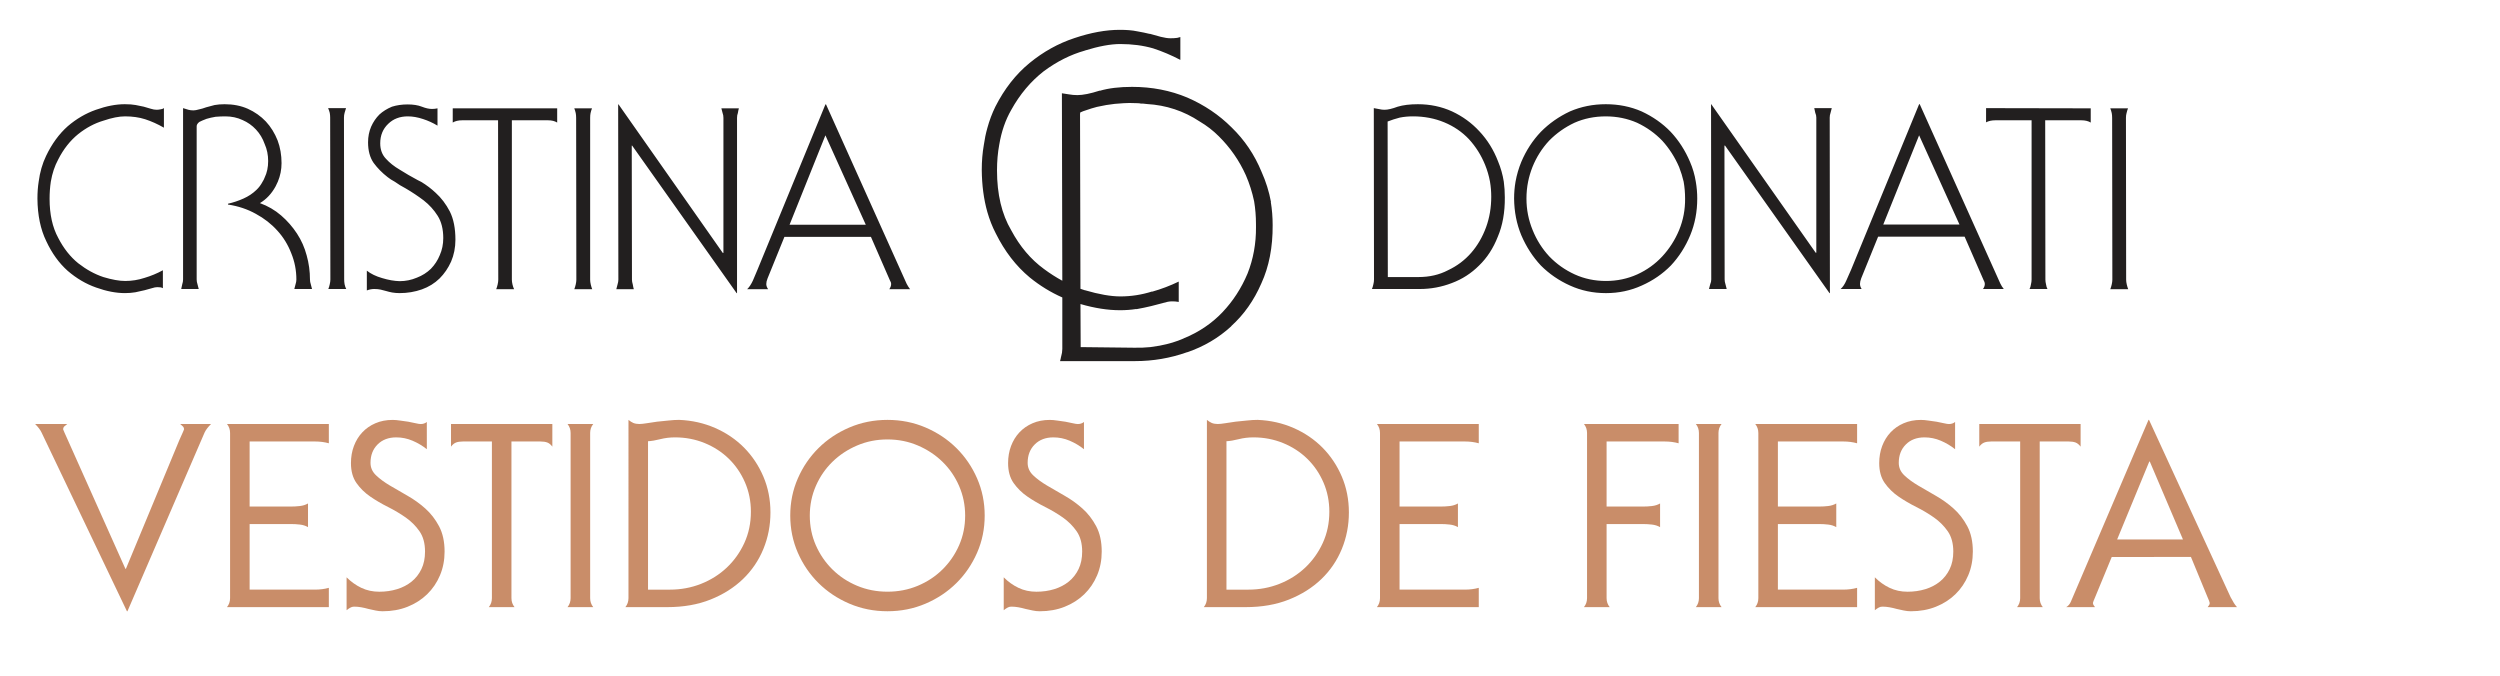 <?xml version="1.0" encoding="utf-8"?>
<!-- Generator: Adobe Illustrator 16.0.0, SVG Export Plug-In . SVG Version: 6.00 Build 0)  -->
<!DOCTYPE svg PUBLIC "-//W3C//DTD SVG 1.1//EN" "http://www.w3.org/Graphics/SVG/1.1/DTD/svg11.dtd">
<svg version="1.1" id="Capa_1" xmlns="http://www.w3.org/2000/svg" xmlns:xlink="http://www.w3.org/1999/xlink" x="0px" y="0px"
	 width="486px" height="131.5px" viewBox="0 0 486 131.5" enable-background="new 0 0 486 131.5" xml:space="preserve">
<path fill="#221F1F" d="M373.076,26.306l-6.969,17.342h14.817L373.076,26.306z M386.092,21.02l20.346,0.04v2.764
	c-0.481-0.294-1.082-0.44-1.803-0.44h-7.049l0.039,30.957c0,0.294,0.041,0.601,0.121,0.921c0.053,0.375,0.146,0.682,0.281,0.922
	h-3.486c0.135-0.24,0.229-0.547,0.281-0.922c0.08-0.32,0.119-0.627,0.119-0.921V23.383h-7.008c-0.748,0-1.361,0.134-1.843,0.4
	L386.092,21.02L386.092,21.02z M373.197,20.259l15.658,34.843c0.188,0.399,0.414,0.762,0.68,1.08h-4.045
	c0.24-0.318,0.361-0.652,0.361-1c0-0.215-0.08-0.455-0.24-0.722l-3.687-8.45h-16.819l-3.283,8.09c-0.16,0.428-0.24,0.789-0.24,1.082
	c0,0.348,0.107,0.682,0.32,1h-4.084c0.426-0.373,0.801-0.934,1.121-1.682c0.346-0.748,0.653-1.441,0.92-2.082l13.217-32.159H373.197
	z M413.404,21.98c-0.08,0.268-0.119,0.574-0.119,0.921l0.039,31.479c0,0.269,0.041,0.574,0.121,0.921
	c0.08,0.348,0.172,0.654,0.279,0.922h-3.484c0.107-0.268,0.201-0.574,0.281-0.922c0.08-0.347,0.121-0.652,0.121-0.921l-0.041-31.479
	c0-0.347-0.027-0.653-0.08-0.921c-0.08-0.347-0.174-0.653-0.281-0.921h3.445C413.578,21.327,413.484,21.634,413.404,21.98z
	 M268.148,21.22c0.322,0.08,0.654,0.12,1.002,0.12c0.641,0,1.494-0.2,2.563-0.601c1.068-0.32,2.376-0.48,3.926-0.48
	c2.375,0,4.592,0.468,6.647,1.401c2.055,0.962,3.83,2.257,5.325,3.885c1.55,1.655,2.75,3.592,3.604,5.808
	c0.535,1.281,0.908,2.603,1.123,3.964c0.134,0.988,0.199,2.003,0.199,3.044c0.026,2.911-0.429,5.459-1.361,7.649
	c-0.881,2.243-2.096,4.111-3.645,5.607c-1.521,1.521-3.285,2.656-5.287,3.404c-2.002,0.772-4.084,1.16-6.248,1.16h-9.29
	c0.105-0.24,0.2-0.548,0.279-0.922c0.082-0.32,0.121-0.627,0.121-0.921l-0.039-33.32C267.441,21.1,267.802,21.167,268.148,21.22z
	 M272.115,22.862c-0.828,0.213-1.615,0.467-2.363,0.761l0.04,30.236h5.966c2.137,0,4.045-0.44,5.729-1.322
	c1.763-0.827,3.271-1.962,4.525-3.403c1.227-1.415,2.189-3.069,2.883-4.966c0.668-1.843,1.002-3.818,1.002-5.928
	c0-0.987-0.08-1.962-0.242-2.924c-0.213-1.147-0.532-2.242-0.959-3.283c-0.747-1.843-1.788-3.498-3.125-4.966
	c-1.334-1.415-2.938-2.51-4.805-3.284c-1.869-0.774-3.897-1.161-6.086-1.161C273.77,22.622,272.916,22.701,272.115,22.862z
	 M244.161,43.807c0-0.08,0-0.158,0-0.238c0-1.522-0.12-3.004-0.361-4.446c-0.373-1.762-0.907-3.443-1.602-5.046
	c-1.281-2.856-3.044-5.393-5.286-7.609c-1.094-1.094-2.323-2.042-3.684-2.843c-3.099-2.056-6.528-3.19-10.293-3.404
	c-0.268-0.026-0.508-0.054-0.722-0.08h-0.2c-0.08,0-0.146,0-0.199,0c-0.241-0.054-0.455-0.08-0.642-0.08
	c-0.56-0.026-1.095-0.04-1.603-0.04c-0.399,0-0.773,0.014-1.12,0.04c-1.175,0.054-2.31,0.174-3.404,0.36l-1.802,0.36
	c-0.721,0.187-1.415,0.4-2.083,0.641l-0.601,0.2c-0.16,0.08-0.347,0.16-0.56,0.24c0,0.08-0.014,0.188-0.041,0.32l0.081,33.961
	c0.267,0.08,0.548,0.174,0.841,0.28h0.04c2.724,0.802,5.021,1.201,6.89,1.201c2.082,0,4.138-0.319,6.166-0.961v0.04
	c1.789-0.508,3.512-1.162,5.168-1.963v3.965c-0.08-0.025-0.147-0.04-0.201-0.04c-0.293-0.054-0.666-0.08-1.121-0.08
	c-0.48,0-1.067,0.106-1.762,0.319h0.041c-0.694,0.16-1.469,0.361-2.324,0.602c-0.881,0.215-1.842,0.414-2.883,0.602v-0.039
	c-1.015,0.16-2.068,0.238-3.164,0.238c-2.375,0-4.938-0.399-7.688-1.201l0.04,8.371l10.373,0.119
	c1.094,0.027,2.148-0.014,3.164-0.119l1.561-0.24c0.081-0.027,0.174-0.041,0.281-0.041c0.053-0.025,0.105-0.039,0.16-0.039
	c1.574-0.293,3.07-0.748,4.484-1.362h-0.039c2.963-1.201,5.485-2.896,7.568-5.085c2.055-2.163,3.684-4.673,4.885-7.529
	c1.123-2.83,1.668-5.848,1.643-9.052L244.161,43.807L244.161,43.807z M247.404,43.768c0.027,4.299-0.707,8.076-2.203,11.334
	c-1.441,3.312-3.391,6.073-5.848,8.289v0.041c-2.481,2.27-5.338,3.95-8.569,5.047h-0.04c-3.23,1.146-6.594,1.721-10.092,1.721
	h-14.578c0.08-0.268,0.147-0.561,0.2-0.881v0.039c0.161-0.561,0.24-1.066,0.24-1.521V57.824c-2.243-0.987-4.352-2.283-6.328-3.885
	c-2.669-2.217-4.872-5.072-6.608-8.57c-0.667-1.281-1.215-2.67-1.642-4.165c-0.694-2.456-1.055-5.18-1.082-8.17
	c0-1.709,0.133-3.324,0.4-4.846c0.16-1.148,0.387-2.243,0.681-3.284c0.4-1.468,0.921-2.856,1.562-4.165
	c1.762-3.471,3.978-6.301,6.648-8.49s5.58-3.805,8.73-4.846c3.177-1.068,6.115-1.602,8.811-1.602c1.336,0,2.442,0.093,3.324,0.279
	c0.934,0.161,1.775,0.335,2.522,0.521l-0.04-0.04c0.828,0.24,1.549,0.44,2.162,0.601c0.748,0.187,1.375,0.28,1.883,0.28
	s0.947-0.026,1.322-0.08c0.213-0.054,0.414-0.106,0.601-0.16v4.445c-1.735-0.908-3.498-1.655-5.287-2.242
	c-1.948-0.562-4.084-0.842-6.407-0.842c-1.869,0-4.179,0.427-6.929,1.282h0.04c-2.75,0.774-5.406,2.108-7.97,4.004
	c-2.536,1.977-4.646,4.486-6.328,7.529c-1.121,1.949-1.896,4.192-2.323,6.729c-0.293,1.575-0.44,3.244-0.44,5.006
	c0,4.646,0.921,8.53,2.763,11.655c1.682,3.149,3.805,5.659,6.368,7.528c1.148,0.854,2.336,1.615,3.564,2.282l-0.08-36.443
	c0.439,0.077,0.867,0.144,1.281,0.2c0.587,0.106,1.161,0.159,1.722,0.159c1.094,0,2.55-0.293,4.365-0.88v0.039
	c1.708-0.507,3.805-0.761,6.288-0.761c3.845,0,7.422,0.694,10.733,2.083c3.311,1.441,6.18,3.377,8.609,5.807
	c2.51,2.43,4.445,5.3,5.807,8.61c0.854,1.896,1.469,3.858,1.843,5.887l-0.04-0.039C247.285,40.71,247.404,42.219,247.404,43.768z
	 M301.15,27.348c-1.39,1.495-2.471,3.204-3.244,5.126c-0.375,0.961-0.654,1.909-0.842,2.843c-0.215,1.068-0.32,2.163-0.32,3.285
	c0,2.137,0.4,4.178,1.201,6.127c0.774,1.922,1.854,3.631,3.244,5.127c1.414,1.469,3.057,2.629,4.926,3.483s3.898,1.281,6.088,1.281
	c2.162,0,4.191-0.429,6.086-1.281c1.869-0.854,3.484-2.016,4.848-3.483c1.389-1.496,2.482-3.205,3.283-5.127
	c0.801-1.949,1.188-3.99,1.162-6.127c0-1.122-0.094-2.217-0.281-3.285c-0.213-0.934-0.508-1.882-0.881-2.843
	c-0.828-1.922-1.922-3.631-3.283-5.126c-1.389-1.442-3.018-2.604-4.887-3.484c-1.895-0.828-3.924-1.241-6.088-1.241
	c-2.189,0-4.217,0.413-6.088,1.241C304.207,24.744,302.564,25.905,301.15,27.348z M305.193,21.66
	c2.164-0.934,4.486-1.401,6.969-1.401c2.51,0,4.834,0.468,6.969,1.401c2.189,1.015,4.072,2.336,5.646,3.965
	c1.576,1.683,2.83,3.632,3.766,5.848c0.533,1.228,0.906,2.51,1.121,3.844c0.186,1.068,0.281,2.163,0.281,3.285
	c0,2.563-0.455,4.938-1.363,7.129c-0.934,2.242-2.189,4.205-3.764,5.888c-1.603,1.628-3.484,2.923-5.646,3.884
	c-2.164,0.988-4.486,1.48-6.969,1.48c-2.51,0-4.846-0.492-7.01-1.48c-2.135-0.961-4.019-2.256-5.646-3.884
	c-1.574-1.683-2.842-3.646-3.805-5.888c-0.908-2.189-1.375-4.565-1.4-7.129c0-1.122,0.092-2.217,0.279-3.285
	c0.24-1.334,0.613-2.616,1.121-3.844c0.936-2.216,2.203-4.165,3.805-5.848C301.15,23.996,303.031,22.675,305.193,21.66z
	 M332.668,20.259l20.305,28.875h0.119V22.862c0-0.32-0.066-0.628-0.201-0.922c-0.078-0.32-0.146-0.627-0.199-0.921h3.404
	c-0.08,0.294-0.16,0.601-0.24,0.921c-0.106,0.294-0.16,0.602-0.16,0.922l0.039,34.121h-0.08l-20.303-28.674h-0.121l0.039,26.031
	c0,0.294,0.056,0.601,0.162,0.921c0.078,0.374,0.16,0.682,0.238,0.922h-3.443c0.08-0.24,0.16-0.548,0.24-0.922
	c0.135-0.32,0.201-0.627,0.201-0.921l-0.041-34.081L332.668,20.259L332.668,20.259z M143.439,21.98
	c-0.106,0.268-0.16,0.574-0.16,0.921v34.082h-0.081l-20.304-28.674h-0.081l0.041,26.071c0,0.268,0.053,0.574,0.16,0.921
	c0.053,0.349,0.12,0.654,0.2,0.923h-3.404c0.08-0.269,0.16-0.574,0.241-0.923c0.106-0.347,0.16-0.653,0.16-0.921l-0.04-34.081h0.08
	l20.264,28.875h0.12V22.901c0-0.347-0.053-0.653-0.16-0.921c-0.08-0.347-0.16-0.653-0.24-0.921h3.404
	C143.56,21.327,143.493,21.634,143.439,21.98z M114.805,21.98c-0.053,0.268-0.08,0.574-0.08,0.921V54.38
	c0,0.269,0.04,0.574,0.12,0.921c0.08,0.348,0.174,0.654,0.281,0.922h-3.484c0.106-0.268,0.2-0.574,0.28-0.922
	c0.08-0.347,0.12-0.652,0.12-0.921l-0.041-31.479c0-0.347-0.026-0.653-0.08-0.921c-0.08-0.347-0.174-0.653-0.28-0.921h3.444
	C114.978,21.327,114.885,21.634,114.805,21.98z M160.459,26.306l-6.968,17.381h14.818L160.459,26.306z M152.49,46.05l-3.284,8.091
	c-0.16,0.399-0.24,0.76-0.24,1.082c0,0.318,0.12,0.652,0.36,1h-4.085c0.4-0.373,0.774-0.935,1.122-1.683
	c0.32-0.748,0.614-1.44,0.881-2.082l13.216-32.159h0.121l15.659,34.842c0.187,0.375,0.414,0.734,0.681,1.082h-4.045
	c0.241-0.348,0.361-0.682,0.361-1c0-0.242-0.081-0.481-0.24-0.723l-3.685-8.45H152.49z M11.32,46.25
	c1.042,2.029,2.336,3.671,3.885,4.926c1.575,1.229,3.204,2.123,4.886,2.684c1.682,0.508,3.097,0.762,4.246,0.762
	c1.281,0,2.536-0.2,3.764-0.602c1.255-0.373,2.443-0.867,3.564-1.481v3.485c-0.161-0.082-0.307-0.135-0.44-0.16
	c-0.16-0.027-0.374-0.04-0.641-0.04c-0.293,0-0.641,0.065-1.041,0.2c-0.4,0.105-0.881,0.24-1.442,0.399
	c-0.534,0.134-1.135,0.267-1.802,0.4c-0.641,0.106-1.308,0.159-2.002,0.159c-1.735,0-3.604-0.359-5.607-1.082
	c-1.975-0.692-3.818-1.774-5.526-3.242c-1.682-1.496-3.07-3.418-4.165-5.768C7.877,44.594,7.304,41.83,7.277,38.6
	c0-1.175,0.08-2.269,0.241-3.284c0.24-1.842,0.721-3.511,1.441-5.006c1.121-2.349,2.523-4.271,4.205-5.767
	c1.682-1.441,3.511-2.51,5.487-3.204c2.029-0.721,3.898-1.081,5.606-1.081c0.854,0,1.562,0.054,2.123,0.16
	c0.587,0.107,1.108,0.214,1.562,0.32c0.534,0.16,0.988,0.294,1.361,0.4c0.428,0.134,0.801,0.2,1.122,0.2
	c0.267,0,0.521-0.026,0.76-0.08c0.267-0.026,0.494-0.106,0.681-0.24v3.805c-1.202-0.694-2.416-1.241-3.644-1.642
	c-1.175-0.374-2.483-0.561-3.925-0.561c-1.148,0-2.549,0.279-4.205,0.841c-1.708,0.507-3.337,1.375-4.886,2.603
	c-1.575,1.282-2.87,2.924-3.885,4.926c-0.694,1.282-1.175,2.724-1.442,4.325c-0.16,1.068-0.24,2.177-0.24,3.324
	C9.638,41.658,10.199,44.193,11.32,46.25z M38.753,23.703c-0.347,0.267-0.521,0.547-0.521,0.841V54.34
	c0,0.294,0.053,0.602,0.16,0.921c0.08,0.374,0.16,0.681,0.24,0.921h-3.404c0.053-0.24,0.12-0.547,0.2-0.921
	c0.107-0.319,0.16-0.627,0.16-0.921V21.02c0.4,0.134,0.748,0.24,1.041,0.32c0.294,0.08,0.614,0.12,0.961,0.12
	c0.294,0,0.668-0.066,1.122-0.2c0.214-0.054,0.427-0.106,0.641-0.16c0.213-0.08,0.454-0.16,0.721-0.24
	c0.454-0.133,1.001-0.28,1.642-0.44c0.587-0.106,1.242-0.16,1.962-0.16c1.656,0,3.15,0.294,4.486,0.881
	c1.361,0.614,2.536,1.441,3.524,2.483c0.961,1.041,1.722,2.27,2.283,3.685c0.507,1.361,0.761,2.83,0.761,4.405
	c0,1.255-0.24,2.456-0.721,3.604c-0.133,0.321-0.28,0.628-0.44,0.922c-0.774,1.415-1.789,2.496-3.044,3.244
	c1.549,0.561,2.924,1.361,4.125,2.401c1.201,1.041,2.229,2.216,3.083,3.524c0.854,1.308,1.482,2.723,1.882,4.244
	c0.427,1.521,0.641,3.084,0.641,4.687c0,0.294,0.053,0.601,0.16,0.921c0.08,0.374,0.161,0.682,0.241,0.922h-3.444
	c0.08-0.24,0.16-0.548,0.24-0.922c0.107-0.32,0.16-0.627,0.16-0.921c0-1.789-0.333-3.497-1.001-5.126
	c-0.641-1.654-1.535-3.109-2.683-4.365c-1.174-1.309-2.576-2.402-4.205-3.283c-1.628-0.907-3.431-1.51-5.407-1.803v-0.16
	c1.042-0.239,2.043-0.574,3.004-1.002c0.961-0.427,1.802-0.986,2.523-1.682c0.48-0.454,0.88-0.987,1.201-1.603
	c0.16-0.24,0.294-0.507,0.4-0.801c0.454-0.935,0.681-2.002,0.681-3.204c0-1.201-0.227-2.309-0.681-3.323
	c-0.374-1.068-0.935-2.003-1.682-2.804c-0.748-0.801-1.615-1.415-2.604-1.842c-1.014-0.48-2.136-0.721-3.364-0.721
	c-0.587,0-1.214,0.026-1.882,0.079c-0.641,0.107-1.228,0.241-1.762,0.401c-0.294,0.106-0.561,0.214-0.801,0.32
	C39.14,23.503,38.94,23.596,38.753,23.703z M73.755,22.261c0.668-0.613,1.482-1.121,2.443-1.521c0.934-0.294,1.949-0.44,3.043-0.44
	c1.094,0,2.016,0.146,2.764,0.44c0.747,0.294,1.401,0.44,1.962,0.44c0.4,0,0.761-0.04,1.082-0.12v3.364
	c-0.881-0.534-1.815-0.961-2.803-1.281c-1.042-0.348-2.029-0.521-2.963-0.521c-1.549,0-2.817,0.48-3.805,1.441
	c-1.042,0.988-1.562,2.256-1.562,3.805c0,1.228,0.374,2.229,1.121,3.004c0.694,0.773,1.589,1.481,2.684,2.122
	c1.094,0.694,2.27,1.375,3.524,2.043c0.213,0.106,0.427,0.213,0.641,0.32c1.015,0.613,1.949,1.321,2.803,2.122
	c1.095,0.988,2.016,2.203,2.763,3.645c0.721,1.44,1.082,3.271,1.082,5.485c0,1.521-0.281,2.938-0.841,4.246
	c-0.561,1.254-1.309,2.35-2.243,3.283c-0.961,0.936-2.109,1.643-3.444,2.123c-1.362,0.479-2.804,0.721-4.325,0.721
	c-0.507,0-0.988-0.041-1.442-0.119c-0.427-0.081-0.814-0.174-1.161-0.281c-0.401-0.105-0.761-0.2-1.082-0.28
	c-0.347-0.079-0.761-0.12-1.242-0.12s-0.961,0.094-1.441,0.281v-3.845c0.774,0.614,1.762,1.095,2.963,1.44
	c1.228,0.375,2.363,0.574,3.404,0.602c1.174,0,2.296-0.227,3.364-0.682c1.042-0.399,1.949-0.975,2.723-1.722
	c0.748-0.774,1.322-1.655,1.723-2.644c0.454-1.016,0.68-2.123,0.68-3.324c0-1.734-0.36-3.178-1.081-4.325
	c-0.721-1.147-1.629-2.149-2.724-3.004c-1.094-0.827-2.256-1.602-3.484-2.322c-0.774-0.4-1.495-0.841-2.163-1.322
	c-0.507-0.267-0.961-0.561-1.362-0.88c-1.068-0.828-1.976-1.749-2.723-2.764c-0.721-1.041-1.082-2.377-1.082-4.005
	c0-1.095,0.2-2.109,0.601-3.044C72.554,23.717,73.088,22.929,73.755,22.261z M66.867,22.862l0.04,31.478
	c0,0.294,0.027,0.602,0.081,0.921c0.08,0.374,0.187,0.681,0.32,0.921h-3.484c0.106-0.24,0.2-0.547,0.28-0.921
	c0.08-0.319,0.12-0.627,0.12-0.921l-0.04-31.478c0-0.32-0.026-0.628-0.08-0.922c-0.08-0.32-0.187-0.627-0.32-0.921h3.484
	c-0.107,0.294-0.2,0.601-0.28,0.921C66.907,22.234,66.867,22.542,66.867,22.862z M99.506,23.383V54.38
	c0,0.269,0.04,0.574,0.12,0.921c0.08,0.348,0.187,0.654,0.32,0.922h-3.484c0.107-0.268,0.2-0.574,0.281-0.922
	c0.08-0.347,0.12-0.652,0.12-0.921l-0.04-30.997h-6.969c-0.748,0-1.361,0.146-1.842,0.44V21.06h20.304v2.764
	c-0.48-0.294-1.068-0.44-1.762-0.44L99.506,23.383L99.506,23.383z"/>
<g>
	<path fill="#C98D69" d="M8.077,84.076c-0.233-0.5-0.65-1.05-1.25-1.649h6.25c-0.167,0.133-0.342,0.274-0.525,0.425
		c-0.184,0.149-0.275,0.358-0.275,0.625c0,0.033,0.083,0.233,0.25,0.6c0.167,0.367,0.383,0.851,0.65,1.45l11.2,25.05h0.1l10.4-25.05
		c0.266-0.6,0.483-1.083,0.65-1.45c0.167-0.366,0.25-0.566,0.25-0.6c0-0.267-0.092-0.476-0.275-0.625
		c-0.184-0.15-0.342-0.292-0.475-0.425h6c-0.6,0.6-1.017,1.149-1.25,1.649l-15,34.75h-0.1L8.077,84.076z"/>
	<path fill="#C98D69" d="M44.127,118.026c0.4-0.5,0.6-1.083,0.6-1.75v-32.1c0-0.667-0.2-1.25-0.6-1.75h19.8v3.75
		c-0.833-0.233-1.733-0.351-2.7-0.351h-12.7v12.65h8c0.6,0,1.191-0.033,1.775-0.101c0.583-0.066,1.108-0.232,1.575-0.5v4.601
		c-0.467-0.267-0.992-0.433-1.575-0.5c-0.583-0.066-1.175-0.101-1.775-0.101h-8v12.75h12.7c0.966,0,1.866-0.116,2.7-0.35v3.75
		H44.127z"/>
	<path fill="#C98D69" d="M82.977,87.326c-0.833-0.666-1.759-1.216-2.775-1.649c-1.018-0.434-2.075-0.65-3.175-0.65
		c-1.5,0-2.708,0.459-3.625,1.375c-0.917,0.917-1.375,2.108-1.375,3.575c0,0.934,0.358,1.742,1.075,2.425
		c0.716,0.684,1.608,1.342,2.675,1.975c1.066,0.634,2.216,1.301,3.45,2c1.233,0.7,2.383,1.525,3.45,2.476
		c1.066,0.95,1.958,2.1,2.675,3.45c0.716,1.35,1.075,2.992,1.075,4.925c0,1.667-0.3,3.208-0.9,4.625s-1.434,2.642-2.5,3.675
		c-1.067,1.033-2.333,1.842-3.8,2.425c-1.467,0.583-3.083,0.875-4.85,0.875c-0.467,0-0.925-0.05-1.375-0.149
		c-0.45-0.101-0.909-0.2-1.375-0.301c-0.467-0.133-0.934-0.242-1.4-0.324c-0.467-0.083-0.934-0.125-1.4-0.125
		c-0.268,0-0.525,0.074-0.775,0.225s-0.475,0.308-0.675,0.475v-6.399c0.866,0.867,1.825,1.55,2.875,2.05s2.208,0.75,3.475,0.75
		c1.233,0,2.391-0.166,3.475-0.5c1.083-0.333,2.025-0.825,2.825-1.475c0.8-0.65,1.433-1.458,1.9-2.426
		c0.467-0.966,0.7-2.1,0.7-3.399c0-1.601-0.358-2.917-1.075-3.95s-1.608-1.925-2.675-2.675c-1.067-0.75-2.217-1.433-3.45-2.05
		c-1.233-0.617-2.383-1.292-3.45-2.025c-1.067-0.732-1.958-1.607-2.675-2.625c-0.717-1.017-1.075-2.308-1.075-3.875
		c0-1.2,0.191-2.308,0.575-3.325c0.383-1.017,0.925-1.899,1.625-2.649c0.7-0.75,1.55-1.342,2.55-1.775c1-0.433,2.116-0.65,3.35-0.65
		c0.433,0,0.916,0.043,1.45,0.125c0.533,0.084,1.066,0.159,1.6,0.226c0.533,0.1,1.017,0.2,1.45,0.3c0.433,0.1,0.75,0.15,0.95,0.15
		c0.466,0,0.867-0.133,1.2-0.4V87.326z"/>
	<path fill="#C98D69" d="M99.426,116.276c0,0.667,0.2,1.25,0.6,1.75h-5c0.4-0.5,0.6-1.083,0.6-1.75v-30.45h-5.65
		c-0.534,0-0.975,0.067-1.325,0.2c-0.35,0.134-0.675,0.4-0.975,0.8v-4.399h19.7v4.399c-0.3-0.399-0.625-0.666-0.975-0.8
		c-0.35-0.133-0.792-0.2-1.325-0.2h-5.65V116.276z"/>
	<path fill="#C98D69" d="M114.726,116.276c0,0.667,0.2,1.25,0.6,1.75h-5c0.4-0.5,0.6-1.083,0.6-1.75v-32.1
		c0-0.667-0.2-1.25-0.6-1.75h5c-0.4,0.5-0.6,1.083-0.6,1.75V116.276z"/>
	<path fill="#C98D69" d="M122.175,81.626c0.333,0.268,0.65,0.468,0.95,0.601c0.166,0.067,0.35,0.117,0.55,0.149
		c0.2,0.034,0.4,0.051,0.601,0.051c0.366,0,0.85-0.051,1.449-0.15c0.601-0.1,1.267-0.2,2-0.3c0.733-0.066,1.476-0.142,2.226-0.226
		c0.75-0.082,1.441-0.125,2.075-0.125c2.5,0.101,4.832,0.625,7,1.575c2.166,0.95,4.041,2.226,5.625,3.825
		c1.582,1.6,2.832,3.475,3.75,5.625c0.916,2.15,1.375,4.475,1.375,6.975s-0.459,4.867-1.375,7.101
		c-0.918,2.233-2.242,4.184-3.976,5.85c-1.733,1.667-3.833,2.992-6.3,3.976s-5.268,1.475-8.4,1.475h-8.149
		c0.399-0.5,0.6-1.083,0.6-1.75V81.626z M125.975,114.626h4.25c2.133,0,4.15-0.375,6.051-1.125c1.899-0.75,3.566-1.8,5-3.149
		c1.433-1.351,2.574-2.95,3.425-4.8c0.85-1.851,1.274-3.875,1.274-6.075c0-2.033-0.383-3.933-1.149-5.7
		c-0.768-1.767-1.817-3.3-3.15-4.6c-1.333-1.301-2.899-2.316-4.7-3.051c-1.8-0.732-3.717-1.1-5.75-1.1c-1,0-1.958,0.117-2.875,0.35
		c-0.917,0.234-1.708,0.367-2.375,0.4V114.626z"/>
	<path fill="#C98D69" d="M172.524,81.626c2.633,0,5.101,0.492,7.4,1.476s4.3,2.317,6,4c1.7,1.684,3.041,3.649,4.024,5.899
		s1.476,4.659,1.476,7.226c0,2.567-0.492,4.975-1.476,7.225s-2.324,4.218-4.024,5.9c-1.7,1.684-3.7,3.017-6,4
		c-2.3,0.982-4.768,1.475-7.4,1.475c-2.634,0-5.1-0.492-7.399-1.475c-2.301-0.983-4.301-2.316-6-4c-1.7-1.683-3.043-3.65-4.025-5.9
		c-0.983-2.25-1.475-4.657-1.475-7.225c0-2.566,0.491-4.976,1.475-7.226c0.982-2.25,2.325-4.216,4.025-5.899
		c1.699-1.683,3.699-3.017,6-4C167.425,82.118,169.891,81.626,172.524,81.626z M172.524,85.427c-2.1,0-4.067,0.392-5.899,1.175
		c-1.834,0.783-3.434,1.842-4.801,3.175c-1.367,1.334-2.441,2.9-3.225,4.7s-1.175,3.717-1.175,5.75c0,2.067,0.392,3.992,1.175,5.774
		c0.783,1.784,1.857,3.351,3.225,4.7c1.367,1.351,2.967,2.409,4.801,3.175c1.832,0.768,3.8,1.15,5.899,1.15
		c2.101,0,4.066-0.383,5.9-1.15c1.833-0.766,3.433-1.824,4.8-3.175c1.366-1.35,2.441-2.916,3.225-4.7
		c0.783-1.782,1.176-3.707,1.176-5.774c0-2.033-0.393-3.95-1.176-5.75s-1.858-3.366-3.225-4.7c-1.367-1.333-2.967-2.392-4.8-3.175
		C176.591,85.818,174.625,85.427,172.524,85.427z"/>
	<path fill="#C98D69" d="M210.724,87.326c-0.833-0.666-1.758-1.216-2.774-1.649c-1.018-0.434-2.075-0.65-3.175-0.65
		c-1.5,0-2.709,0.459-3.625,1.375c-0.918,0.917-1.375,2.108-1.375,3.575c0,0.934,0.357,1.742,1.074,2.425
		c0.717,0.684,1.608,1.342,2.676,1.975c1.066,0.634,2.216,1.301,3.449,2c1.233,0.7,2.383,1.525,3.45,2.476
		c1.066,0.95,1.958,2.1,2.675,3.45c0.717,1.35,1.075,2.992,1.075,4.925c0,1.667-0.3,3.208-0.899,4.625
		c-0.601,1.417-1.434,2.642-2.5,3.675c-1.067,1.033-2.334,1.842-3.801,2.425s-3.083,0.875-4.85,0.875
		c-0.467,0-0.925-0.05-1.375-0.149c-0.45-0.101-0.908-0.2-1.375-0.301c-0.467-0.133-0.934-0.242-1.4-0.324
		c-0.467-0.083-0.934-0.125-1.399-0.125c-0.268,0-0.525,0.074-0.775,0.225s-0.475,0.308-0.675,0.475v-6.399
		c0.866,0.867,1.825,1.55,2.875,2.05s2.208,0.75,3.475,0.75c1.233,0,2.392-0.166,3.476-0.5c1.083-0.333,2.024-0.825,2.825-1.475
		c0.8-0.65,1.433-1.458,1.899-2.426c0.467-0.966,0.7-2.1,0.7-3.399c0-1.601-0.358-2.917-1.075-3.95s-1.608-1.925-2.675-2.675
		c-1.067-0.75-2.217-1.433-3.45-2.05s-2.384-1.292-3.45-2.025c-1.066-0.732-1.958-1.607-2.675-2.625
		c-0.717-1.017-1.075-2.308-1.075-3.875c0-1.2,0.191-2.308,0.575-3.325c0.383-1.017,0.925-1.899,1.625-2.649s1.55-1.342,2.55-1.775
		c1-0.433,2.117-0.65,3.351-0.65c0.433,0,0.916,0.043,1.45,0.125c0.532,0.084,1.066,0.159,1.6,0.226c0.533,0.1,1.017,0.2,1.45,0.3
		c0.433,0.1,0.75,0.15,0.95,0.15c0.466,0,0.866-0.133,1.199-0.4V87.326z"/>
	<path fill="#C98D69" d="M234.623,81.626c0.333,0.268,0.65,0.468,0.95,0.601c0.166,0.067,0.35,0.117,0.55,0.149
		c0.2,0.034,0.4,0.051,0.601,0.051c0.366,0,0.85-0.051,1.449-0.15c0.601-0.1,1.267-0.2,2-0.3c0.733-0.066,1.476-0.142,2.226-0.226
		c0.75-0.082,1.441-0.125,2.075-0.125c2.5,0.101,4.832,0.625,7,1.575c2.166,0.95,4.041,2.226,5.625,3.825
		c1.582,1.6,2.832,3.475,3.75,5.625c0.916,2.15,1.375,4.475,1.375,6.975s-0.459,4.867-1.375,7.101
		c-0.918,2.233-2.242,4.184-3.976,5.85c-1.733,1.667-3.833,2.992-6.3,3.976s-5.268,1.475-8.4,1.475h-8.149
		c0.399-0.5,0.6-1.083,0.6-1.75V81.626z M238.423,114.626h4.25c2.133,0,4.15-0.375,6.051-1.125c1.899-0.75,3.566-1.8,5-3.149
		c1.433-1.351,2.574-2.95,3.425-4.8c0.85-1.851,1.274-3.875,1.274-6.075c0-2.033-0.383-3.933-1.149-5.7
		c-0.768-1.767-1.817-3.3-3.15-4.6c-1.333-1.301-2.899-2.316-4.7-3.051c-1.8-0.732-3.717-1.1-5.75-1.1c-1,0-1.958,0.117-2.875,0.35
		c-0.917,0.234-1.708,0.367-2.375,0.4V114.626z"/>
	<path fill="#C98D69" d="M267.673,118.026c0.4-0.5,0.6-1.083,0.6-1.75v-32.1c0-0.667-0.199-1.25-0.6-1.75h19.8v3.75
		c-0.833-0.233-1.733-0.351-2.7-0.351h-12.699v12.65h8c0.6,0,1.191-0.033,1.774-0.101c0.583-0.066,1.108-0.232,1.575-0.5v4.601
		c-0.467-0.267-0.992-0.433-1.575-0.5c-0.583-0.066-1.175-0.101-1.774-0.101h-8v12.75h12.699c0.967,0,1.867-0.116,2.7-0.35v3.75
		H267.673z"/>
	<path fill="#C98D69" d="M308.522,84.177c0-0.667-0.199-1.25-0.6-1.75h18.4v3.75c-0.834-0.233-1.734-0.351-2.7-0.351h-11.3v12.65
		h7.05c0.6,0,1.191-0.033,1.774-0.101c0.583-0.066,1.108-0.232,1.575-0.5v4.601c-0.467-0.267-0.992-0.433-1.575-0.5
		c-0.583-0.066-1.175-0.101-1.774-0.101h-7.05v14.4c0,0.667,0.199,1.25,0.6,1.75h-5c0.4-0.5,0.6-1.083,0.6-1.75V84.177z"/>
	<path fill="#C98D69" d="M334.072,116.276c0,0.667,0.2,1.25,0.6,1.75h-5c0.4-0.5,0.601-1.083,0.601-1.75v-32.1
		c0-0.667-0.2-1.25-0.601-1.75h5c-0.399,0.5-0.6,1.083-0.6,1.75V116.276z"/>
	<path fill="#C98D69" d="M341.221,118.026c0.4-0.5,0.6-1.083,0.6-1.75v-32.1c0-0.667-0.199-1.25-0.6-1.75h19.8v3.75
		c-0.833-0.233-1.733-0.351-2.7-0.351h-12.699v12.65h8c0.6,0,1.191-0.033,1.774-0.101c0.583-0.066,1.108-0.232,1.575-0.5v4.601
		c-0.467-0.267-0.992-0.433-1.575-0.5c-0.583-0.066-1.175-0.101-1.774-0.101h-8v12.75h12.699c0.967,0,1.867-0.116,2.7-0.35v3.75
		H341.221z"/>
	<path fill="#C98D69" d="M380.07,87.326c-0.833-0.666-1.758-1.216-2.774-1.649c-1.018-0.434-2.075-0.65-3.175-0.65
		c-1.5,0-2.709,0.459-3.625,1.375c-0.918,0.917-1.375,2.108-1.375,3.575c0,0.934,0.357,1.742,1.074,2.425
		c0.717,0.684,1.608,1.342,2.676,1.975c1.066,0.634,2.216,1.301,3.449,2c1.233,0.7,2.383,1.525,3.45,2.476
		c1.066,0.95,1.958,2.1,2.675,3.45c0.717,1.35,1.075,2.992,1.075,4.925c0,1.667-0.3,3.208-0.899,4.625
		c-0.601,1.417-1.434,2.642-2.5,3.675c-1.067,1.033-2.334,1.842-3.801,2.425s-3.083,0.875-4.85,0.875
		c-0.467,0-0.925-0.05-1.375-0.149c-0.45-0.101-0.908-0.2-1.375-0.301c-0.467-0.133-0.934-0.242-1.4-0.324
		c-0.467-0.083-0.934-0.125-1.399-0.125c-0.268,0-0.525,0.074-0.775,0.225s-0.475,0.308-0.675,0.475v-6.399
		c0.866,0.867,1.825,1.55,2.875,2.05s2.208,0.75,3.475,0.75c1.233,0,2.392-0.166,3.476-0.5c1.083-0.333,2.024-0.825,2.825-1.475
		c0.8-0.65,1.433-1.458,1.899-2.426c0.467-0.966,0.7-2.1,0.7-3.399c0-1.601-0.358-2.917-1.075-3.95s-1.608-1.925-2.675-2.675
		c-1.067-0.75-2.217-1.433-3.45-2.05s-2.384-1.292-3.45-2.025c-1.066-0.732-1.958-1.607-2.675-2.625
		c-0.717-1.017-1.075-2.308-1.075-3.875c0-1.2,0.191-2.308,0.575-3.325c0.383-1.017,0.925-1.899,1.625-2.649s1.55-1.342,2.55-1.775
		c1-0.433,2.117-0.65,3.351-0.65c0.433,0,0.916,0.043,1.45,0.125c0.532,0.084,1.066,0.159,1.6,0.226c0.533,0.1,1.017,0.2,1.45,0.3
		c0.433,0.1,0.75,0.15,0.95,0.15c0.466,0,0.866-0.133,1.199-0.4V87.326z"/>
	<path fill="#C98D69" d="M396.52,116.276c0,0.667,0.2,1.25,0.601,1.75h-5c0.399-0.5,0.6-1.083,0.6-1.75v-30.45h-5.649
		c-0.534,0-0.976,0.067-1.325,0.2c-0.351,0.134-0.675,0.4-0.976,0.8v-4.399h19.7v4.399c-0.3-0.399-0.625-0.666-0.975-0.8
		c-0.351-0.133-0.792-0.2-1.325-0.2h-5.65V116.276z"/>
	<path fill="#C98D69" d="M410.521,108.276l-3.2,7.75c-0.134,0.3-0.242,0.559-0.325,0.775c-0.084,0.217-0.125,0.358-0.125,0.425
		c0,0.167,0.05,0.317,0.15,0.45c0.1,0.133,0.183,0.25,0.25,0.35h-5.601c0.4-0.232,0.7-0.583,0.9-1.05l15.1-35.351h0.101l15.85,34.45
		c0.267,0.5,0.482,0.884,0.65,1.15c0.166,0.267,0.366,0.533,0.6,0.8h-5.7c0.066-0.1,0.15-0.217,0.25-0.35
		c0.101-0.133,0.15-0.283,0.15-0.45c0-0.066-0.042-0.208-0.125-0.425c-0.084-0.217-0.192-0.476-0.325-0.775l-3.2-7.75H410.521z
		 M424.37,104.876l-6.45-15.149h-0.1l-6.25,15.149H424.37z"/>
</g>
</svg>

